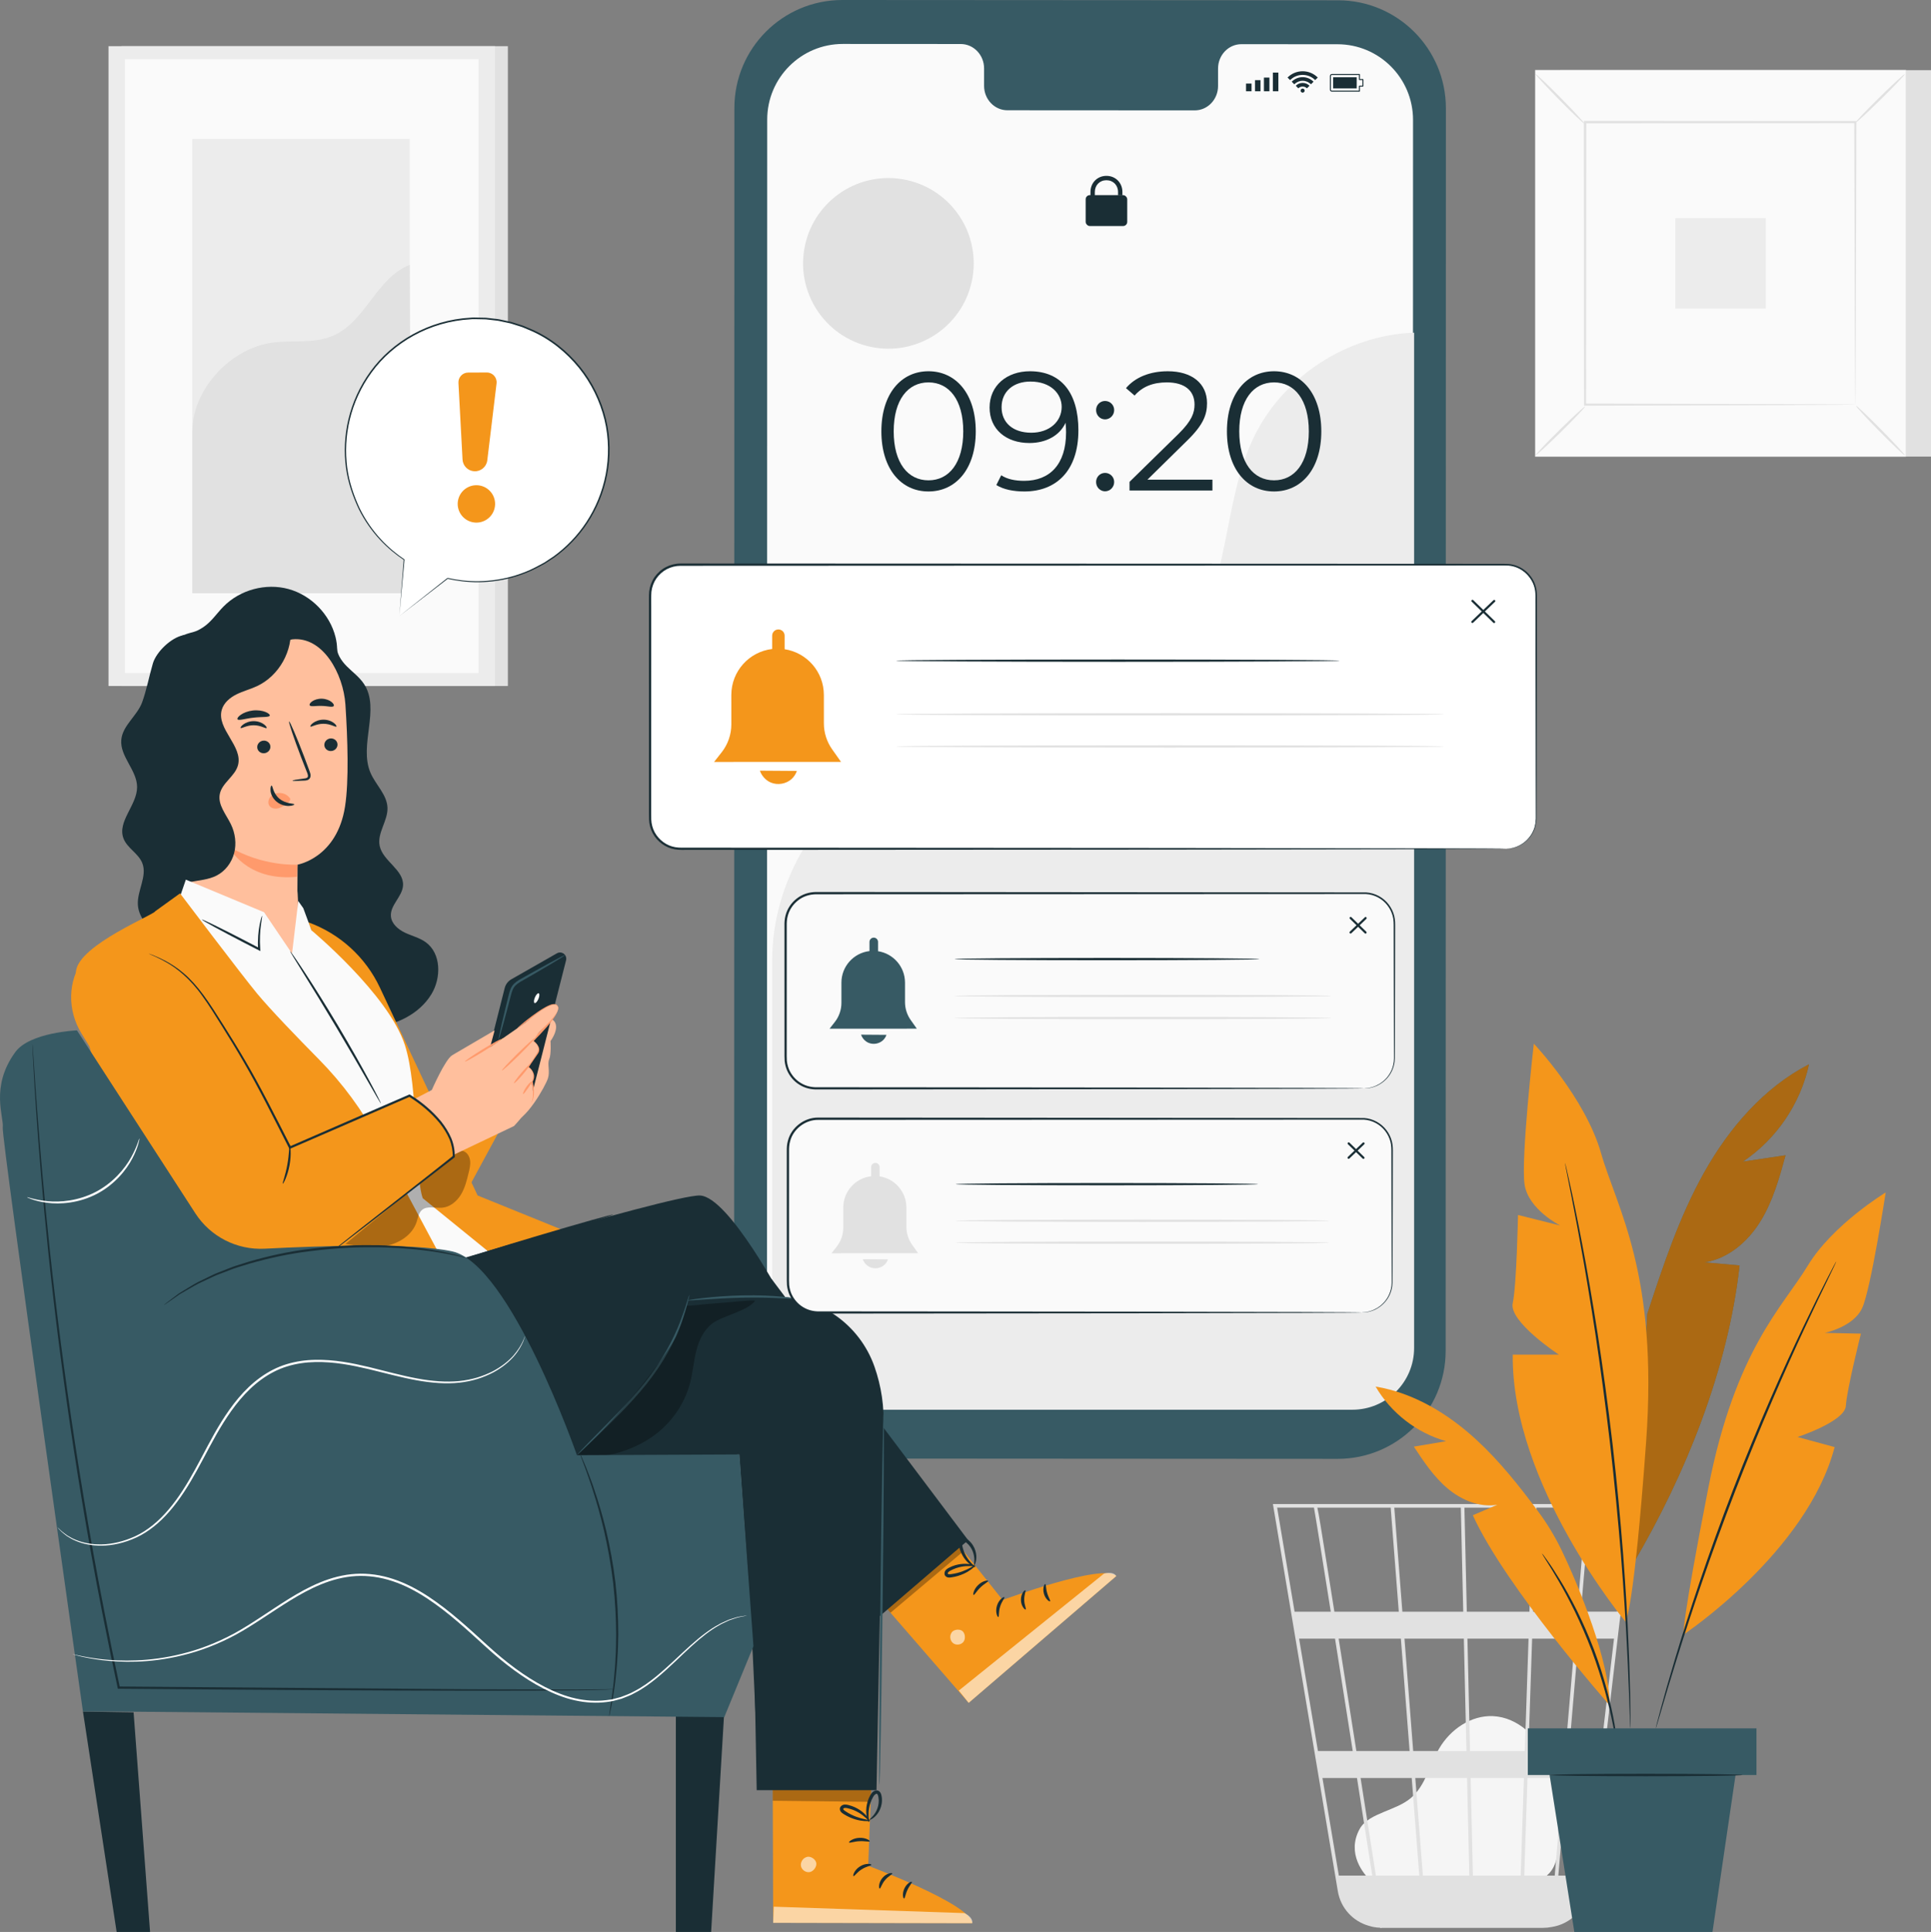 <?xml version="1.0" encoding="UTF-8"?><svg id="a" xmlns="http://www.w3.org/2000/svg" viewBox="0 0 318.714 318.829"><rect x="0" y="0" width="318.714" height="318.829" fill="#808080" stroke="none"/><defs><style>.b{fill:#f4961b;}.c{fill:#fff;}.d{fill:#fafafa;}.e{opacity:.6;}.f{fill:#f5f5f5;}.g{fill:#ffbf9d;}.h{fill:#ff9a6c;}.i{fill:#e1e1e1;}.j{opacity:.3;}.k{fill:#375a64;}.l{fill:#ececec;}.m{fill:#1a2e35;}</style></defs><g><rect class="i" x="20.035" y="7.621" width="63.791" height="105.592"/><rect class="l" x="17.913" y="7.621" width="63.791" height="105.592"/><rect class="d" x="20.629" y="9.762" width="58.358" height="101.309"/><g><rect class="l" x="31.739" y="22.927" width="35.885" height="74.981"/><path class="i" d="M31.739,71.374c-.083-7.004,6.215-13.842,13.151-14.82,3.307-.466,6.821,.19,9.912-1.077,5.516-2.262,7.271-9.591,12.823-11.765l.253,54.195H31.739v-26.533Z"/></g></g><g><rect class="i" x="257.536" y="11.578" width="61.178" height="63.773"/><g><rect class="d" x="253.393" y="11.578" width="61.178" height="63.773"/><path class="i" d="M314.59,75.37h-61.216V11.559h61.216v63.811Zm-61.178-.038h61.14V11.597h-61.14v63.735Z"/></g><rect class="d" x="261.617" y="20.151" width="44.73" height="46.627"/><path class="i" d="M261.617,67.088c.035,.042-.39,.529-1.104,1.283-.714,.754-1.718,1.774-2.843,2.882-1.126,1.109-2.16,2.096-2.922,2.797-.763,.701-1.254,1.116-1.293,1.077-.039-.039,.384-.524,1.098-1.278,.714-.754,1.721-1.777,2.85-2.888,1.128-1.112,2.165-2.101,2.928-2.802,.763-.701,1.252-1.113,1.287-1.071Z"/><path class="i" d="M306.347,66.973c.042-.035,.53,.389,1.283,1.104,.754,.714,1.774,1.718,2.883,2.843,1.109,1.126,2.096,2.16,2.797,2.922,.701,.763,1.115,1.254,1.077,1.293-.039,.039-.524-.383-1.278-1.098-.754-.714-1.777-1.721-2.888-2.85-1.111-1.128-2.101-2.165-2.802-2.928-.701-.763-1.113-1.252-1.071-1.287Z"/><path class="i" d="M306.225,20.275c-.035-.042,.39-.53,1.104-1.283,.714-.754,1.718-1.774,2.843-2.882,1.125-1.109,2.16-2.096,2.922-2.797,.763-.701,1.254-1.115,1.293-1.077,.038,.039-.384,.524-1.098,1.278-.714,.754-1.721,1.776-2.85,2.888-1.128,1.112-2.165,2.101-2.928,2.802-.763,.701-1.252,1.113-1.287,1.071Z"/><path class="i" d="M261.495,20.39c-.042,.035-.529-.389-1.283-1.104-.754-.714-1.774-1.718-2.882-2.843-1.109-1.126-2.096-2.16-2.797-2.922-.701-.763-1.116-1.254-1.077-1.293,.039-.039,.524,.383,1.278,1.098,.754,.714,1.777,1.721,2.888,2.85,1.112,1.128,2.101,2.165,2.802,2.928,.701,.763,1.113,1.251,1.071,1.287Z"/><path class="i" d="M306.225,66.778s-.006-.079-.01-.227c-.003-.159-.006-.373-.01-.651-.005-.585-.011-1.425-.02-2.517-.01-2.209-.026-5.422-.045-9.503-.021-8.166-.051-19.8-.088-33.73l.173,.172c-13.021,.007-28.313,.016-44.603,.026h-.004l.198-.198c-.01,17.114-.02,33.125-.028,46.627l-.17-.17c13.367,.036,24.496,.066,32.299,.087,3.898,.019,6.965,.034,9.072,.044,1.041,.009,1.842,.015,2.4,.02,.264,.004,.468,.007,.62,.01,.14,.003,.213,.006,.216,.009,.003,.003-.063,.006-.197,.01-.148,.002-.346,.005-.602,.01-.55,.004-1.341,.011-2.368,.02-2.098,.01-5.152,.025-9.034,.044-7.829,.021-18.995,.051-32.407,.087h-.17v-.17c-.008-13.503-.018-29.513-.028-46.627v-.198h.203c16.29,.009,31.582,.018,44.603,.026h.173v.173c-.037,13.975-.067,25.647-.088,33.84-.02,4.064-.035,7.264-.045,9.464-.009,1.077-.015,1.907-.02,2.484-.004,.27-.007,.478-.01,.632-.003,.141-.006,.21-.01,.207Z"/><rect class="l" x="276.519" y="36.001" width="14.926" height="14.926"/></g><g><path class="f" d="M226.323,310.426c-1.272-1.09-4.108-4.545-1.921-8.564,.802-1.473,2.505-2.202,4.047-2.851,1.542-.649,3.162-1.213,4.438-2.298,2.406-2.047,3.069-5.447,4.666-8.178,1.833-3.134,5.255-5.483,8.87-5.318,4.14,.188,7.593,3.57,9.158,7.425,1.565,3.855,1.62,8.136,1.652,12.3,.018,2.302-.084,4.897-1.775,6.452-1.558,1.434-3.904,1.451-6.016,1.386-7.541-.232-15.083-.463-22.625-.695"/><path class="i" d="M269.595,248.212h-59.499l10.718,63.908c.469,2.791,2.488,4.943,5.08,5.69,.068,.022,.139,.037,.208,.057,.177,.045,.348,.105,.53,.137,.392,.081,.798,.123,1.21,.139l.01,.061,.29-.046h26.52c.499,0,.986-.051,1.457-.145,3.132-.484,5.638-2.998,6.019-6.246l5.167-44.034,.233-1.751h-.028l2.046-17.439,.039-.331Zm-11.225,40.766h-6.106l.616-18.547h7.074l-1.585,18.547Zm2.177-18.547h5.846l-2.176,18.547h-5.254l1.585-18.547Zm-17.444,39.109l-.371-16.113h8.793l-.535,16.113h-7.887Zm-9.506-16.113h8.544l.371,16.113h-7.663l-1.252-16.113Zm.66,16.113h-7.163c-.681-4.35-1.566-10.004-2.525-16.113h8.436l1.252,16.113Zm-1.006-20.561l-1.441-18.547h9.801l.427,18.547h-8.787Zm9.378,0l-.427-18.547h10.087l-.616,18.547h-9.043Zm-.53-22.996l-.396-17.177h11.303l-.57,17.177h-10.337Zm-.591,0h-10.045l-1.335-17.177h10.984l.396,17.177Zm-10.637,0h-10.628c-.376-2.372-.733-4.618-1.055-6.638-1.109-6.945-1.526-9.556-1.757-10.538h12.105l1.335,17.177Zm.346,4.448l1.441,18.547h-8.789c-.296-1.882-.595-3.786-.895-5.691-.689-4.378-1.379-8.755-2.027-12.857h10.269Zm-7.945,18.547h-5.742l-3.111-18.547h5.93c.906,5.732,1.911,12.111,2.922,18.547Zm.698,4.448c.875,5.576,1.736,11.074,2.525,16.113h-5.517l-2.703-16.113h5.694Zm27.61,16.113l.535-16.113h5.874l-1.377,16.113h-5.032Zm1.447-43.557l.571-17.177h8.204l-1.468,17.177h-7.307Zm-36.158-17.177c.236,1.242,1.322,8.001,2.777,17.177h-5.972l-2.881-17.177h6.076Zm44.935,60.733h-4.599l1.377-16.113h5.112l-1.89,16.113Zm5.11-43.557h-5.988l1.468-17.177h6.535l-2.015,17.177Z"/></g><g><g><path class="k" d="M220.778,240.758l-81.799-.049c-9.838-.005-17.81-7.984-17.808-17.822l.04-205.072C121.213,7.972,129.196-.006,139.039,0l81.8,.048c9.838,.006,17.81,7.984,17.808,17.822l-.04,205.073c-.002,9.844-7.985,17.821-17.829,17.815Z"/><path class="d" d="M220.752,7.301l-15.859-.009c-2.127-.001-3.852,1.801-3.852,4.024v2.877c0,2.223-1.726,4.025-3.853,4.024l-30.914-.018c-2.127-.001-3.851-1.805-3.85-4.028v-2.877c.001-2.223-1.723-4.027-3.85-4.028l-5.578-.004-13.881-.008c-6.894-.004-12.485,5.583-12.486,12.477l-.039,200.166c-.001,6.891,5.582,12.478,12.472,12.482l81.636,.047c6.893,.004,12.484-5.582,12.486-12.476l.039-200.166c.001-6.89-5.582-12.477-12.472-12.481Z"/></g><g><g><rect class="m" x="205.663" y="13.793" width=".906" height="1.271"/><rect class="m" x="207.139" y="13.227" width=".906" height="1.837"/><rect class="m" x="208.614" y="12.803" width=".906" height="2.262"/><rect class="m" x="210.09" y="11.981" width=".906" height="3.083"/></g><g><path class="m" d="M224.379,15.128h-4.55c-.18,0-.326-.146-.326-.326v-2.262c0-.18,.145-.326,.323-.326h4.553c.022,0,.044,.008,.059,.024,.016,.016,.024,.037,.024,.059v.746h.487c.046,0,.083,.037,.083,.083v1.09c0,.046-.037,.083-.083,.083h-.487v.746c0,.046-.037,.083-.083,.083Zm-.083-2.748h-4.47c-.088,0-.156,.07-.156,.16v2.262c0,.088,.072,.16,.16,.16h4.467v-.746c0-.046,.037-.083,.083-.083h.487v-.923h-.487c-.046,0-.083-.037-.083-.083v-.746Z"/><polygon class="m" points="220.041 14.59 220.041 12.752 223.925 12.752 223.925 13.581 223.925 13.761 223.925 14.59 220.041 14.59"/></g><g><path class="m" d="M215.335,14.954c0-.184-.149-.333-.333-.333s-.333,.149-.333,.333,.149,.333,.333,.333,.333-.149,.333-.333Z"/><g><path class="m" d="M213.868,14.153l.424,.424c.182-.182,.433-.294,.71-.294s.528,.113,.71,.294l.425-.424c-.291-.291-.692-.471-1.134-.471s-.844,.18-1.134,.471Z"/><path class="m" d="M215.002,12.736c-.703,0-1.341,.286-1.803,.748l.424,.424c.353-.353,.841-.572,1.378-.572s1.025,.219,1.378,.572l.425-.424c-.462-.462-1.099-.748-1.803-.748Z"/><path class="m" d="M212.509,12.794l.425,.424c.53-.53,1.262-.858,2.069-.858s1.539,.328,2.069,.858l.425-.424c-.639-.639-1.521-1.034-2.493-1.034s-1.855,.396-2.493,1.034Z"/></g></g></g><g><rect class="m" x="179.191" y="32.203" width="6.859" height="5.099" rx=".682" ry=".682"/><path class="m" d="M180.704,32.538h-.721v-.851c0-1.519,1.134-2.665,2.637-2.665s2.636,1.146,2.636,2.665v.544h-.721v-.544c0-1.126-.806-1.944-1.916-1.944s-1.916,.818-1.916,1.944v.851Z"/></g><path class="l" d="M127.449,158.46c-.014-12.907,7.513-25.55,18.866-31.689,7.956-4.302,17.167-5.445,25.983-7.469,8.816-2.024,17.949-5.367,23.402-12.584,7.366-9.75,5.959-23.608,11.274-34.612,4.805-9.947,15.385-16.835,26.426-17.203V222.461c0,5.628-4.562,10.19-10.19,10.19h-85.571c-5.628,0-10.19-4.562-10.19-10.19v-64.002Z"/><g><path class="m" d="M145.473,71.188c0-6.214,3.26-9.92,7.774-9.92s7.803,3.706,7.803,9.92-3.288,9.92-7.803,9.92-7.774-3.706-7.774-9.92Zm13.514,0c0-5.211-2.341-8.081-5.74-8.081s-5.74,2.87-5.74,8.081,2.341,8.081,5.74,8.081,5.74-2.87,5.74-8.081Z"/><path class="m" d="M177.99,71.021c0,6.632-3.622,10.087-8.917,10.087-1.756,0-3.4-.307-4.626-1.059l.808-1.616c1.004,.669,2.341,.92,3.79,.92,4.208,0,6.911-2.703,6.911-7.997,0-.446-.027-1.003-.083-1.588-.975,2.146-3.261,3.344-5.963,3.344-3.874,0-6.577-2.285-6.577-5.852,0-3.651,2.871-5.991,6.66-5.991,5.183,0,7.998,3.595,7.998,9.753Zm-2.759-3.873c0-2.146-1.783-4.18-5.155-4.18-2.814,0-4.765,1.644-4.765,4.236,0,2.564,1.895,4.208,4.904,4.208,2.982,0,5.016-1.839,5.016-4.264Z"/><path class="m" d="M180.913,67.677c0-.864,.669-1.505,1.477-1.505s1.505,.641,1.505,1.505-.697,1.533-1.505,1.533-1.477-.669-1.477-1.533Zm0,11.871c0-.864,.669-1.505,1.477-1.505s1.505,.641,1.505,1.505-.697,1.533-1.505,1.533-1.477-.669-1.477-1.533Z"/><path class="m" d="M200.113,79.158v1.783h-13.682v-1.421l8.109-7.942c2.201-2.174,2.619-3.483,2.619-4.821,0-2.257-1.588-3.651-4.57-3.651-2.284,0-4.04,.697-5.322,2.174l-1.421-1.226c1.505-1.783,3.929-2.786,6.911-2.786,3.957,0,6.465,2.006,6.465,5.266,0,1.867-.586,3.539-3.205,6.103l-6.632,6.521h10.729Z"/><path class="m" d="M202.507,71.188c0-6.214,3.26-9.92,7.775-9.92s7.802,3.706,7.802,9.92-3.288,9.92-7.802,9.92-7.775-3.706-7.775-9.92Zm13.515,0c0-5.211-2.341-8.081-5.74-8.081s-5.741,2.87-5.741,8.081,2.341,8.081,5.741,8.081,5.74-2.87,5.74-8.081Z"/></g><circle class="i" cx="146.632" cy="43.464" r="14.082" transform="translate(73.317 177.684) rotate(-77.866)"/></g><g><g><path class="m" d="M70.255,155.487c-1.015-.729-2.271-1.025-3.401-1.559-1.13-.534-2.23-1.467-2.334-2.712-.153-1.84,1.881-3.231,2-5.074,.168-2.597-3.346-4.017-3.861-6.568-.427-2.118,1.373-4.117,1.295-6.276-.077-2.153-1.943-3.77-2.797-5.748-1.985-4.598,1.677-10.528-1.096-14.698-.745-1.121-1.866-1.928-2.815-2.882-.95-.954-1.776-2.197-1.663-3.539l-5.206-2.366c-1.744-2.664-5.697-2.767-8.671-1.631-2.974,1.136-5.585,3.182-8.676,3.945-1.499,.37-1.284-1.853-2.797-1.545-1.99,.405-4.437,2.734-5.004,4.665-.608,2.071-1.031,4.361-1.766,6.39-.812,2.242-3.218,3.809-3.443,6.184-.262,2.772,2.602,5.029,2.607,7.813,.005,2.995-3.302,5.671-2.248,8.475,.602,1.602,2.451,2.461,3.094,4.047,.888,2.192-.877,4.593-.715,6.952,.159,2.329,2.116,4.082,3.971,5.5,7.097,5.424,14.937,9.946,23.384,12.849,3.654,1.256,7.503,2.214,11.351,1.864,3.848-.35,7.719-2.19,9.734-5.487,1.655-2.708,1.635-6.748-.943-8.599Z"/><g><path class="m" d="M55.377,105.133c-.944-3.761-4.026-6.906-7.766-7.926-3.741-1.021-7.993,.124-10.716,2.884-1.11,1.125-1.991,2.502-3.303,3.385-1.481,.997-1.697,.704-3.359,1.358-1.661,.654-4.703,5.281-4.651,7.065l-.832,7.823c.068,1.833,2.422,2.864,4.156,2.267,1.734-.597,2.885-2.219,3.802-3.807,.917-1.588,1.777-3.305,3.277-4.36,2.487-1.75,5.859-1.148,8.839-.538,2.979,.61,6.426,1.045,8.751-.915,2.003-1.689,2.439-4.694,1.801-7.235Z"/><g><path class="g" d="M57.014,116.302c-.332-5.093-3.721-11.335-8.795-10.787l-15.839,4.041c-1.542,.166-2.699,1.485-2.665,3.035l1.781,38.212-.11,.024s6.443,13.657,16.917,10.365c2.077-.653,.192-5.804,.603-8.141l.107,.014c.004-.278,.008-.536,.011-.801,.345-2.697,.062-5.247,.062-5.247h0c.029-3.085,.026-4.35,.028-4.322,0,0,6.505-1.095,7.834-9.588,.661-4.224,.434-11.146,.065-16.805Z"/><g><g><g><path class="m" d="M55.704,122.845c.022,.575-.447,1.067-1.048,1.101-.599,.033-1.103-.404-1.125-.979-.021-.575,.448-1.068,1.046-1.101,.6-.034,1.104,.405,1.126,.98Z"/><path class="m" d="M55.52,119.907c-.135,.142-.961-.466-2.133-.461-1.17-.011-2.029,.594-2.156,.45-.063-.063,.075-.32,.448-.593,.368-.272,.996-.538,1.726-.536,.73,.002,1.344,.27,1.698,.544,.361,.276,.484,.532,.417,.596Z"/></g><g><path class="m" d="M44.628,123.209c.022,.575-.447,1.067-1.048,1.101-.599,.033-1.103-.404-1.125-.979-.022-.575,.448-1.068,1.047-1.102,.6-.034,1.104,.405,1.126,.98Z"/><path class="m" d="M44.003,120.151c-.135,.142-.962-.466-2.133-.461-1.17-.011-2.029,.593-2.156,.45-.062-.063,.073-.32,.448-.593,.368-.272,.996-.538,1.726-.537,.73,.003,1.344,.27,1.698,.544,.36,.276,.483,.532,.417,.596Z"/></g><path class="m" d="M48.275,128.831c-.006-.067,.722-.194,1.902-.348,.299-.032,.582-.092,.632-.296,.07-.216-.056-.538-.202-.886-.283-.723-.579-1.482-.89-2.276-1.236-3.241-2.131-5.906-2-5.955,.131-.049,1.239,2.539,2.475,5.78,.297,.799,.582,1.561,.853,2.29,.114,.34,.31,.725,.158,1.174-.08,.224-.299,.386-.491,.439-.192,.059-.36,.062-.508,.072-1.188,.067-1.924,.074-1.929,.007Z"/><path class="h" d="M49.115,142.695s-5.711,.381-11.378-3.008c0,0,2.772,5.826,11.267,5.013l.11-2.005Z"/><path class="h" d="M47.785,131.656c-.423-.556-1.162-.86-1.895-.78-.508,.056-1.022,.302-1.329,.717-.308,.415-.372,1.003-.09,1.397,.317,.444,.978,.545,1.537,.385,.559-.16,1.039-.529,1.496-.897,.126-.102,.255-.208,.334-.347,.079-.139,.095-.321-.003-.436"/><path class="m" d="M44.828,129.649c.19-.011,.196,1.26,1.286,2.161,1.089,.903,2.444,.757,2.454,.935,.018,.08-.301,.248-.873,.264-.561,.021-1.381-.158-2.049-.709-.665-.552-.953-1.29-.997-1.812-.05-.532,.092-.847,.179-.84Z"/></g><path class="m" d="M44.526,118.098c-.115,.319-1.285,.17-2.659,.339-1.378,.141-2.485,.546-2.669,.261-.082-.136,.111-.437,.558-.746,.444-.309,1.152-.603,1.977-.697,.825-.092,1.581,.037,2.082,.24,.505,.202,.76,.452,.71,.603Z"/><path class="m" d="M55.082,116.517c-.206,.266-1.013-.008-1.984-.019-.97-.045-1.792,.183-1.982-.095-.083-.135,.046-.402,.404-.655,.353-.252,.945-.458,1.612-.44,.667,.02,1.245,.26,1.583,.532,.344,.273,.457,.546,.366,.677Z"/></g></g><path class="m" d="M47.94,103.344l-.72-.921c-4.897,.56-9.717,1.79-14.284,3.645-1.826,.742-3.676,1.632-4.924,3.157-1.719,2.099-1.993,4.994-2.188,7.7-.744,10.302-1.361,20.914,1.882,30.72,.779-1.254,2.306-1.818,3.756-2.098,1.45-.28,2.972-.374,4.286-1.048,1.441-.738,2.496-2.149,2.9-3.717,.404-1.568,.178-3.271-.526-4.73-.787-1.633-2.192-3.208-1.849-4.988,.359-1.863,2.5-2.931,3.002-4.761,.868-3.163-3.573-6.003-2.674-9.157,.332-1.164,1.349-2.015,2.433-2.554,1.084-.54,2.272-.841,3.37-1.351,3.662-1.702,6.002-5.886,5.536-9.897Z"/></g></g><g><g><path class="g" d="M90.8,168.073l-9.93,15.454s1.106,1.831,3.493,1.731c2.387-.1,5.675-6.068,6.067-7.277,.392-1.209-.141-2.37,.217-3.173,.358-.803,.214-3.014,.214-3.014-.053,.126,2.145-2.815-.06-3.722Z"/><path class="m" d="M78.127,183.518l5.174-20.457c.155-.613,.553-1.137,1.103-1.45l7.518-4.286c.457-.26,1.036-.135,1.345,.291h0c.179,.248,.24,.562,.164,.859l-5.479,21.534-9.825,3.51Z"/><polygon class="b" points="75.516 199.375 87.532 177.186 83.008 171.324 66.101 184.157 70.529 196.35 75.516 199.375"/><path class="h" d="M87.677,181.997c-.035-.017,.162-.307,.231-.914,.079-.598,.035-1.505-.252-2.562l-.014-.053,.028-.048c.188-.326,.279-.739,.139-1.139-.128-.398-.454-.774-.838-1.045l-.132-.093,.09-.134c.425-.636,.881-1.316,1.36-2.032,.114-.177,.267-.371,.317-.524,.057-.166,.037-.352-.04-.534-.156-.364-.493-.696-.843-.952l-.169-.124,.136-.155c.37-.421,.779-.838,1.193-1.263,.716-.762,1.404-1.512,1.981-2.284,.276-.39,.554-.775,.735-1.177,.099-.198,.159-.402,.18-.587,.016-.189-.075-.293-.183-.315l-.042-.009h-.001c-.175-.049-.448,.017-.679,.105-.238,.089-.467,.2-.689,.313-.441,.232-.849,.481-1.228,.724-.758,.488-1.401,.949-1.931,1.33-.488,.357-.895,.656-1.228,.899-.285,.208-.442,.315-.454,.301-.012-.014,.122-.149,.387-.384,.265-.234,.66-.568,1.174-.977,.515-.407,1.146-.891,1.899-1.403,.377-.255,.785-.517,1.236-.765,.227-.122,.463-.241,.721-.342,.26-.09,.533-.207,.904-.119l-.043-.009c.347,.024,.543,.408,.504,.665-.023,.262-.1,.501-.204,.719-.197,.447-.479,.842-.763,1.249-.587,.797-1.281,1.558-2.002,2.325-.415,.426-.826,.843-1.19,1.255l-.033-.278c.404,.303,.761,.643,.97,1.12,.1,.235,.135,.527,.045,.785-.101,.268-.241,.414-.36,.602-.493,.715-.961,1.394-1.398,2.028l-.042-.227c.445,.326,.787,.736,.939,1.224,.16,.488,.029,1.002-.196,1.358l.013-.1c.266,1.11,.268,2.035,.144,2.654-.058,.31-.152,.538-.226,.685-.084,.143-.132,.213-.143,.207Z"/><path class="k" d="M93.267,157.616c.013,.022-.208,.177-.619,.436s-1.011,.625-1.757,1.07c-.776,.456-1.662,.976-2.631,1.545-.501,.288-1.022,.589-1.562,.899-.541,.305-1.121,.6-1.57,1.029-.451,.42-.635,1.028-.79,1.624-.157,.602-.308,1.184-.454,1.742-.291,1.085-.556,2.077-.789,2.946-.23,.837-.422,1.513-.563,1.978-.141,.465-.231,.719-.256,.713-.025-.006,.017-.273,.115-.749,.098-.476,.251-1.162,.448-2.008,.21-.875,.449-1.874,.711-2.966,.139-.561,.283-1.145,.433-1.749,.151-.597,.35-1.299,.884-1.801,.516-.488,1.112-.779,1.655-1.082,.542-.304,1.067-.597,1.57-.879,.983-.543,1.881-1.039,2.668-1.474,.762-.415,1.383-.745,1.816-.966,.433-.221,.679-.332,.692-.31Z"/><path class="c" d="M88.286,164.611c-.187,.445-.208,.86-.048,.927,.16,.067,.441-.239,.628-.684,.187-.445,.208-.86,.048-.927-.16-.067-.441,.239-.628,.684Z"/></g><g><path class="b" d="M50.869,152.205h0c5.216,1.883,9.471,5.76,11.831,10.778l16.132,34.313,13.894,5.635-12.234,3.526-10.897-7.989-18.725-46.262Z"/><path class="d" d="M80.491,206.456l-5.853,4.512-29.2-30.036-16.694-30.152,1.93-5.608,12.906,5.376,4.621,6.83,1.031-8.669,.829,1.174,1.347,3.652s12.673,10.543,15.408,18.902c2.282,6.977,1.568,21.393,2.958,25.311l10.718,8.708Z"/><path class="b" d="M25.619,150.39c-.196,.587-12.483,5.522-13.069,9.825s8.83,37.568,8.83,37.568l14.927,13.186h38.331l-12.16-22.766c-2.621-4.907-5.932-9.414-9.84-13.373-3.598-3.646-7.953-8.157-10.195-10.85-2.429-2.918-12.73-16.543-12.73-16.543l-4.095,2.953Z"/><path class="m" d="M33.309,151.751c.024-.046,.852,.33,2.172,.975s3.131,1.559,5.121,2.589c.791,.413,1.552,.81,2.258,1.179l-.26,.171c-.1-1.636,.056-3.043,.243-4.017,.188-.976,.386-1.529,.421-1.519,.045,.011-.078,.581-.202,1.554-.124,.972-.229,2.356-.107,3.958l.024,.316-.284-.146c-.709-.364-1.472-.755-2.266-1.162-1.99-1.03-3.782-1.981-5.07-2.686-1.289-.705-2.074-1.164-2.05-1.21Z"/><path class="m" d="M62.857,182.091c-.023,.012-.24-.335-.613-.974-.402-.699-.929-1.613-1.564-2.715-1.315-2.295-3.141-5.46-5.206-8.926-2.068-3.467-3.984-6.578-5.378-8.826-.668-1.083-1.222-1.98-1.645-2.666-.385-.632-.587-.989-.565-1.003s.265,.315,.688,.923c.423,.607,1.02,1.497,1.746,2.604,1.452,2.213,3.406,5.306,5.476,8.776,2.068,3.47,3.859,6.659,5.116,8.989,.629,1.165,1.127,2.113,1.46,2.774,.334,.661,.508,1.032,.485,1.044Z"/><g class="j"><path d="M56.952,205.28c2.227,.378,4.511,.756,6.73,.333,2.219-.423,4.394-1.821,5.091-3.97,.218-.673,.312-1.44,.832-1.92,.857-.792,2.222-.305,3.385-.412,1.297-.118,2.41-1.047,3.086-2.161,.676-1.114,.988-2.405,1.29-3.672,.149-.626,.3-1.267,.228-1.907s-.41-1.288-.996-1.553c-.878-.396-1.868,.18-2.649,.743-6.319,4.553-12.079,9.826-17.823,15.086"/></g></g><path class="g" d="M71.269,179.887s2.198-5.045,3.37-5.744c1.172-.699,7-4.097,7-4.097l-.751,2.774,5.696-3.956c.701-.471,4.769-4.168,5.49-2.725,.519,1.039-2.802,3.776-3.247,4.385-1.113,1.523-.743,1.382-.743,1.382,0,0,1.206,.726,.601,1.802-.606,1.076-1.627,2.395-1.627,2.395,0,0,1.585,.565,.66,2.625,0,0,.422,1.109,.16,2.646-.261,1.537-3.04,4.46-3.04,4.46l-13.865,6.603-5.591-9.49,5.886-3.06Z"/><path class="b" d="M38.981,170.404l8.89,18.982,19.717-8.566s8.184,4.774,7.05,9.991l-17.765,14.593c-3.363,2.763-7.712,4.027-12.032,3.498h0c-4.64-.568-8.795-3.148-11.362-7.055l-12.859-19.569-7.19-11.752c-2.301-3.761-2.302-8.605,.301-12.163,.711-.972,1.557-1.784,2.54-2.383,3.208-1.954,12.749-2.801,22.709,14.423Z"/><path class="h" d="M82.713,171.5c.051,.083-1.246,.975-2.895,1.994-1.65,1.019-3.029,1.778-3.08,1.695-.051-.082,1.245-.975,2.896-1.994,1.65-1.018,3.029-1.777,3.08-1.695Z"/><path class="h" d="M88.268,171.327c.067,.071-1.092,1.322-2.588,2.794-1.496,1.473-2.765,2.612-2.835,2.544-.07-.068,1.089-1.318,2.589-2.794,1.499-1.475,2.768-2.614,2.835-2.544Z"/><path class="h" d="M87.526,175.603c.074,.063-.47,.822-1.214,1.696-.745,.874-1.408,1.532-1.482,1.469s.47-.822,1.214-1.696c.744-.874,1.408-1.532,1.481-1.469Z"/><path class="h" d="M87.779,178.486c.074,.065-.232,.533-.622,1.092-.392,.558-.726,1.007-.812,.959-.084-.045,.121-.584,.524-1.161,.402-.577,.838-.954,.91-.891Z"/><path class="m" d="M53.843,207.287s.028-.033,.09-.087c.075-.063,.167-.14,.283-.237,.269-.217,.641-.517,1.117-.902,1.003-.794,2.442-1.934,4.262-3.376,3.699-2.9,8.943-7.012,15.201-11.919l-.063,.123c.002-.967-.17-1.958-.559-2.906-.409-.937-.968-1.833-1.637-2.673-1.368-1.652-3.103-3.127-5.042-4.333l.165,.01c-3.265,1.42-6.692,2.91-10.209,4.44-3.26,1.415-6.441,2.796-9.508,4.126l-.159,.069-.078-.154c-2.618-5.148-5.03-9.994-7.483-14.201-1.214-2.11-2.422-4.068-3.558-5.886-1.138-1.818-2.176-3.511-3.235-4.966-2.072-2.958-4.4-4.765-6.142-5.696-.426-.253-.822-.444-1.164-.61-.338-.174-.633-.303-.872-.403l-.539-.238c-.121-.055-.181-.086-.18-.092,0,0,1.052,.3,2.818,1.23,.879,.467,1.926,1.12,3.01,2.056,1.093,.925,2.189,2.152,3.263,3.611,1.08,1.457,2.133,3.147,3.282,4.956,1.148,1.812,2.369,3.767,3.595,5.876,2.478,4.207,4.909,9.055,7.533,14.195l-.237-.085c3.066-1.333,6.246-2.716,9.505-4.134,3.519-1.527,6.947-3.015,10.213-4.432l.088-.038,.077,.048c1.987,1.241,3.73,2.73,5.131,4.428,.683,.862,1.258,1.787,1.679,2.763,.402,.988,.582,2.03,.573,3.05v.075l-.064,.049c-6.292,4.863-11.565,8.938-15.284,11.812-1.844,1.411-3.303,2.526-4.319,3.304l-1.148,.862-.299,.216c-.068,.047-.104,.07-.106,.066Z"/><path class="m" d="M46.673,195.355c-.103-.044,.441-1.399,.752-3.155,.324-1.754,.288-3.214,.4-3.219,.094-.013,.302,1.478-.031,3.286-.321,1.809-1.038,3.133-1.122,3.088Z"/></g><g><g><g><path class="b" d="M155.161,251.115l10.326,12.936s16.617-6.151,18.758-3.947l-24.363,20.923-16.917-19.496,12.196-10.416Z"/><g class="e"><path class="c" d="M157.047,269.465c-.361,.534-.231,1.344,.287,1.726,.519,.382,1.343,.258,1.714-.269,.37-.527,.245-1.505-.314-1.826-.558-.322-1.519-.123-1.751,.478"/></g><g class="e"><path class="c" d="M159.882,281.027l-1.628-2.032,23.968-19.301s1.49-.46,2.023,.41l-24.363,20.923Z"/></g><path class="m" d="M165.776,263.588c.098,.122-.45,.687-.707,1.572-.28,.879-.139,1.653-.289,1.7-.13,.071-.563-.792-.233-1.859,.32-1.069,1.161-1.545,1.229-1.413Z"/><path class="m" d="M169.239,262.45c.126,.092-.215,.737-.187,1.587,.003,.851,.368,1.483,.246,1.579-.096,.115-.777-.511-.791-1.569-.024-1.058,.633-1.708,.733-1.597Z"/><path class="m" d="M173.317,264.262c-.086,.118-.762-.334-1.016-1.248-.261-.912,.08-1.651,.215-1.595,.151,.04,.09,.7,.31,1.447,.202,.752,.599,1.283,.491,1.396Z"/><path class="m" d="M163.095,260.901c.043,.151-.643,.456-1.277,1.079-.646,.61-.975,1.285-1.125,1.237-.143-.027-.01-.906,.746-1.629,.75-.729,1.634-.83,1.655-.686Z"/></g><g class="j"><polygon points="157.203 253.679 159.047 255.982 146.979 266.156 145.233 264.154 157.203 253.679"/></g><path class="m" d="M160.964,258.329c.044,.048-.363,.525-1.226,1.042-.429,.256-.975,.512-1.613,.704-.319,.095-.661,.175-1.02,.23-.174,.024-.37,.066-.615,.03-.238-.011-.584-.262-.598-.586-.036-.294,.115-.565,.288-.72,.174-.16,.351-.249,.512-.33,.328-.167,.659-.296,.982-.391,.647-.188,1.256-.245,1.759-.228,1.015,.038,1.589,.317,1.568,.375-.02,.085-.615-.051-1.561,.011-.471,.031-1.029,.124-1.615,.321-.292,.101-.591,.227-.886,.385-.316,.154-.537,.341-.505,.512,.014,.065,.025,.084,.144,.114,.116,.022,.279,0,.451-.023,.336-.044,.658-.109,.961-.185,.606-.154,1.136-.359,1.568-.561,.865-.405,1.353-.767,1.406-.7Z"/><path class="m" d="M160.955,258.633c-.026,.054-.629-.169-1.334-.902-.348-.365-.707-.862-.981-1.479-.135-.309-.248-.647-.325-1.008-.064-.363-.167-.835,.249-1.285,.233-.216,.595-.2,.802-.097,.222,.096,.359,.223,.509,.34,.289,.246,.523,.53,.706,.821,.369,.584,.527,1.198,.561,1.708,.066,1.04-.308,1.609-.353,1.577-.091-.026,.127-.611-.03-1.531-.077-.453-.256-.985-.599-1.478-.17-.246-.379-.482-.628-.686-.261-.226-.537-.352-.611-.242-.123,.102-.161,.474-.084,.766,.063,.326,.155,.635,.266,.921,.225,.571,.521,1.05,.809,1.421,.581,.744,1.09,1.08,1.041,1.154Z"/></g><g><g><path class="b" d="M143.938,290.992l-.641,16.924s16.987,6.336,17.173,9.475l-32.86-.065-.083-26.411,16.41,.077Z"/><g class="e"><path class="c" d="M133.138,306.472c-.636,.173-1.077,.887-.931,1.53,.146,.643,.869,1.097,1.508,.936,.639-.161,1.195-1.003,.977-1.625-.217-.622-1.095-1.11-1.677-.8"/></g><g class="e"><path class="c" d="M127.61,317.326l.096-2.662,31.47,1.058s1.462,.639,1.294,1.67l-32.86-.065Z"/></g><path class="m" d="M143.829,307.75c-.005,.161-.808,.232-1.599,.746-.804,.494-1.212,1.188-1.36,1.124-.148-.031,.093-.99,1.061-1.596,.962-.614,1.932-.421,1.897-.274Z"/><path class="m" d="M147.273,309.182c.036,.156-.659,.427-1.205,1.105-.566,.661-.705,1.395-.865,1.388-.151,.025-.26-.915,.435-1.745,.688-.836,1.632-.901,1.635-.748Z"/><path class="m" d="M149.222,313.311c-.146,.034-.368-.768,.046-1.646,.407-.881,1.165-1.226,1.232-1.092,.09,.132-.398,.602-.726,1.329-.346,.718-.393,1.394-.552,1.41Z"/><path class="m" d="M143.548,303.877c-.068,.146-.803-.077-1.71-.017-.908,.041-1.614,.344-1.698,.207-.093-.116,.598-.709,1.667-.764,1.068-.064,1.82,.448,1.741,.575Z"/></g><g class="j"><polygon points="143.807 294.344 143.697 297.36 127.547 297.181 127.532 294.463 143.807 294.344"/></g><path class="m" d="M143.614,300.46c.002,.067-.633,.164-1.646-.012-.504-.088-1.098-.254-1.721-.532-.311-.139-.629-.306-.944-.503-.151-.098-.331-.196-.496-.388-.177-.168-.278-.593-.072-.854,.169-.252,.467-.36,.704-.365,.242-.007,.438,.042,.617,.086,.366,.09,.708,.212,1.022,.353,.627,.287,1.137,.649,1.516,.999,.761,.707,1.02,1.307,.965,1.338-.073,.053-.443-.45-1.217-1.035-.386-.291-.88-.592-1.466-.83-.294-.118-.61-.219-.944-.293-.348-.092-.644-.095-.734,.06-.033,.059-.037,.082,.036,.184,.075,.094,.216,.186,.365,.283,.29,.19,.582,.356,.868,.499,.573,.286,1.12,.481,1.59,.613,.941,.265,1.56,.31,1.557,.397Z"/><path class="m" d="M143.405,300.69c-.057,.025-.374-.551-.431-1.59-.026-.515,.028-1.14,.228-1.801,.102-.33,.24-.667,.421-.998,.193-.324,.429-.759,1.052-.829,.325-.012,.595,.243,.686,.46,.108,.222,.13,.413,.168,.604,.06,.384,.052,.76-.001,1.108-.105,.699-.392,1.281-.706,1.699-.644,.85-1.314,1.041-1.327,.986-.053-.081,.507-.389,1-1.207,.243-.403,.459-.934,.524-1.545,.033-.304,.029-.627-.028-.951-.051-.349-.181-.631-.312-.596-.163-.003-.442,.259-.577,.538-.169,.294-.304,.595-.409,.891-.207,.593-.298,1.162-.322,1.642-.047,.964,.123,1.565,.036,1.59Z"/></g><g><polygon class="m" points="127.275 210.969 159.794 254.184 144.583 267.249 128.924 246.774 127.275 210.969"/><path class="m" d="M58.425,213.035s52.316-15.937,57.109-15.737c4.792,.2,13.888,17.504,13.888,17.504l-14.687-.531c-3.768,9.245-10.73,18.763-18.57,28.355l-30.033-1.398-7.707-28.193Z"/><path class="m" d="M101.189,200.442c.03,.099-5.348,1.785-12.009,3.765-6.664,1.98-12.088,3.505-12.117,3.406-.03-.099,5.347-1.785,12.01-3.765,6.661-1.98,12.087-3.505,12.116-3.405Z"/><path class="m" d="M113.346,213.992h14.689c7.33,0,13.862,4.626,16.295,11.54h0c1.146,3.254,1.649,6.7,1.482,10.146l-1.144,59.755h-19.775l-.355-19.096-2.5-36.305-17.118,.723-9.7-.604,18.125-26.16Z"/><path class="k" d="M113.783,213.694c.025,.006-.075,.455-.277,1.263-.183,.813-.545,1.964-1.039,3.37-.538,1.388-1.202,3.044-2.182,4.76-.957,1.725-2.156,3.543-3.577,5.322-2.866,3.543-5.868,6.367-7.989,8.444-1.038,.997-1.894,1.82-2.537,2.438-.602,.572-.944,.881-.962,.862-.018-.018,.288-.361,.859-.965,.569-.607,1.41-1.466,2.454-2.523,2.074-2.125,5.039-4.974,7.882-8.489,2.838-3.522,4.734-7.184,5.803-9.942,.521-1.385,.92-2.517,1.146-3.316,.245-.793,.392-1.229,.417-1.223Z"/><path class="k" d="M131.748,214.395c-.007,.057-1.024-.037-2.669-.129-1.645-.095-3.919-.162-6.432-.109-2.513,.048-4.786,.197-6.431,.309-1.645,.116-2.664,.191-2.67,.137-.003-.026,.248-.078,.705-.149,.457-.073,1.12-.159,1.941-.252,1.643-.18,3.922-.372,6.447-.42,2.525-.053,4.812,.056,6.459,.22,.824,.078,1.488,.165,1.945,.24,.457,.075,.707,.128,.704,.154Z"/><path class="m" d="M124.81,284.516c-.013,0-.031-.171-.053-.498-.02-.365-.047-.839-.08-1.43-.057-1.286-.137-3.072-.235-5.259-.195-4.44-.463-10.574-.888-17.341-.428-6.769-.93-12.888-1.294-17.318-.177-2.183-.322-3.964-.426-5.247-.041-.59-.075-1.064-.1-1.428-.019-.327-.022-.499-.009-.5s.042,.169,.085,.493c.043,.363,.1,.835,.17,1.421,.133,1.28,.319,3.058,.545,5.237,.432,4.425,.976,10.545,1.404,17.318,.425,6.772,.652,12.911,.779,17.355,.048,2.19,.087,3.977,.116,5.264,.004,.591,.007,1.067,.009,1.432-.002,.327-.009,.5-.022,.5Z"/><path class="k" d="M145.844,233.375c.104,.001,.034,13.693-.156,30.578-.19,16.891-.428,30.578-.532,30.577-.104-.001-.034-13.69,.156-30.581,.19-16.885,.428-30.575,.531-30.574Z"/><path class="m" d="M129.708,231.142c.034,.114-2.026,.632-4.218,1.992-2.205,1.339-3.6,2.941-3.686,2.859-.035-.03,.267-.469,.864-1.088,.595-.619,1.504-1.4,2.625-2.09,1.123-.687,2.231-1.143,3.052-1.394,.823-.252,1.351-.323,1.362-.278Z"/><g class="j"><path d="M95.221,240.158c3.988,.736,8.369-.485,11.785-2.617,3.416-2.132,5.945-5.568,6.918-9.4,.437-1.721,.57-3.505,1.004-5.227,.434-1.722,1.227-3.444,2.675-4.522,1.674-1.246,5.793-2.04,7.02-3.707,0-.252-4.882,.314-6.521,.404-1.784,.098-4.775,.551-4.714,.34,0,0-1.194,4.187-1.725,5.097-3.566,6.117-11.386,15.104-16.441,19.632"/></g></g><g><polygon class="m" points="13.69 282.457 19.25 318.829 24.767 318.829 22.05 282.595 13.69 282.457"/><polygon class="m" points="111.55 282.595 111.55 318.829 117.374 318.829 119.541 282.457 111.55 282.595"/><g><path class="k" d="M12.704,170.046s-7.789,.309-10.175,3.577c-4.205,5.759-1.842,10.752-2.076,12.456s13.238,96.379,13.238,96.379h5.546l100.305,.926,4.813-11.704-2.315-31.648-26.818,.12s-10.981-31.523-20.583-33.631c-6.502-1.427-21.774-.922-30.958-.446-4.585,.237-8.948-1.986-11.442-5.841l-19.534-30.188Z"/><path class="m" d="M101.602,278.738s-.552,.071-1.619,.123c-1.065,.031-2.639,.08-4.672,.098-4.067,.055-9.971,.074-17.325,.067-14.707-.011-35.208-.128-58.386-.329h-.15l-.031-.147c-.417-1.985-.844-4.022-1.279-6.093-.416-2.075-.839-4.185-1.265-6.312-5.036-25.671-7.987-49.191-9.574-66.249-.798-8.531-1.276-15.448-1.578-20.229-.131-2.383-.233-4.236-.303-5.508l-.067-1.433c-.013-.323-.01-.489-.01-.489,0,0,.023,.165,.049,.487,.024,.335,.059,.811,.105,1.431,.086,1.271,.212,3.122,.373,5.503,.347,4.777,.865,11.689,1.696,20.213,1.654,17.045,4.645,40.545,9.678,66.202,.426,2.126,.848,4.234,1.263,6.309,.434,2.071,.86,4.107,1.276,6.091l-.18-.147c23.171,.18,43.667,.339,58.384,.453,7.344,.02,13.245,.035,17.323,.046,2.024-.014,3.593-.025,4.671-.033,.533-.001,.934-.039,1.207-.045,.272-.011,.414-.008,.414-.008Z"/><path class="m" d="M100.546,283.208c-.013-.003,.002-.158,.041-.451,.049-.332,.112-.755,.19-1.278,.09-.553,.198-1.23,.285-2.022,.09-.791,.231-1.687,.301-2.686,.091-.997,.192-2.089,.235-3.266,.079-1.175,.083-2.433,.1-3.756-.015-2.646-.156-5.555-.502-8.59-.364-3.034-.899-5.897-1.484-8.479-.605-2.577-1.26-4.872-1.881-6.777-.287-.96-.611-1.807-.866-2.561-.253-.755-.498-1.395-.699-1.919l-.448-1.212c-.099-.279-.145-.428-.133-.433,.012-.005,.081,.134,.203,.404,.133,.308,.303,.701,.514,1.187,.222,.516,.488,1.15,.761,1.9,.275,.749,.617,1.592,.921,2.55,.656,1.9,1.339,4.197,1.966,6.781,.606,2.589,1.154,5.465,1.52,8.514,.348,3.05,.479,5.975,.475,8.634-.027,1.329-.042,2.593-.135,3.772-.056,1.181-.173,2.277-.281,3.276-.087,1.002-.247,1.898-.357,2.688-.107,.791-.236,1.467-.349,2.017-.106,.518-.192,.938-.26,1.267-.063,.289-.103,.439-.116,.437Z"/><path class="m" d="M27.044,215.38c-.008-.01,.132-.127,.405-.342,.306-.234,.709-.541,1.211-.924,.268-.201,.562-.422,.882-.661,.337-.22,.717-.438,1.118-.683,.811-.475,1.704-1.076,2.788-1.558,.534-.259,1.092-.53,1.672-.812,.58-.287,1.221-.498,1.864-.764,.652-.244,1.31-.543,2.018-.765,.708-.224,1.436-.453,2.182-.689,3.005-.869,6.37-1.645,9.958-2.071,3.582-.454,7.025-.667,10.154-.616,1.565-.027,3.049,.099,4.439,.15,1.385,.128,2.679,.218,3.85,.384,2.347,.304,4.224,.693,5.507,1.01,.609,.169,1.096,.304,1.467,.407,.334,.097,.507,.154,.504,.166s-.184-.02-.524-.093c-.374-.085-.866-.197-1.481-.337-1.289-.272-3.166-.62-5.506-.889-1.168-.149-2.458-.223-3.838-.337-1.385-.037-2.862-.152-4.42-.115-3.115-.032-6.54,.191-10.104,.642-3.57,.424-6.917,1.185-9.909,2.031-.743,.229-1.468,.452-2.173,.67-.705,.215-1.361,.506-2.011,.742-.641,.258-1.282,.46-1.86,.739l-1.671,.785c-1.085,.463-1.98,1.045-2.797,1.5-.404,.235-.787,.443-1.128,.653l-.896,.631c-.518,.359-.933,.646-1.249,.864-.288,.195-.444,.292-.452,.282Z"/></g><path class="c" d="M86.656,220.504c.006,.002-.017,.082-.069,.237-.054,.154-.126,.387-.244,.683-.263,.579-.686,1.435-1.48,2.361-.788,.924-1.943,1.902-3.466,2.722-.768,.396-1.62,.759-2.554,1.057-.938,.283-1.954,.504-3.036,.621-2.167,.232-4.563,.056-7.067-.4-2.509-.449-5.131-1.174-7.901-1.839-2.765-.65-5.722-1.233-8.808-1.164-1.539,.027-3.101,.245-4.616,.709-1.517,.457-2.958,1.213-4.275,2.167-2.648,1.921-4.616,4.523-6.26,7.129-1.647,2.621-2.952,5.322-4.343,7.821-1.379,2.502-2.833,4.825-4.51,6.758-1.659,1.937-3.561,3.469-5.546,4.381-1.981,.905-3.95,1.321-5.677,1.338-1.732,.023-3.213-.324-4.326-.809-.568-.223-1.018-.528-1.42-.767-.371-.284-.686-.525-.921-.74l-.499-.527c-.111-.12-.165-.183-.16-.188,.005-.004,.069,.051,.188,.161,.132,.125,.304,.29,.522,.497,.241,.204,.56,.432,.932,.703,.403,.226,.851,.516,1.415,.725,1.104,.456,2.563,.776,4.265,.734,1.698-.036,3.631-.465,5.569-1.368,1.939-.909,3.792-2.42,5.423-4.344,1.645-1.916,3.077-4.223,4.443-6.721,1.377-2.493,2.678-5.203,4.335-7.849,1.654-2.629,3.642-5.271,6.351-7.237,1.346-.976,2.829-1.752,4.386-2.22,1.554-.475,3.153-.695,4.718-.719,3.14-.065,6.122,.534,8.897,1.195,2.777,.678,5.387,1.41,7.876,1.87,2.483,.466,4.851,.654,6.984,.442,1.065-.107,2.067-.316,2.994-.585,.923-.285,1.765-.633,2.527-1.015,1.509-.79,2.659-1.735,3.453-2.632,1.583-1.828,1.834-3.227,1.902-3.185Z"/><path class="c" d="M123.312,266.606s-.107,.032-.316,.077c-.226,.045-.535,.107-.93,.187-.413,.064-.889,.279-1.47,.456-.295,.078-.578,.255-.899,.393-.314,.155-.664,.289-.995,.508-1.391,.757-2.929,1.954-4.592,3.471-1.672,1.508-3.458,3.363-5.651,5.187-1.102,.901-2.306,1.807-3.703,2.516-.677,.396-1.439,.653-2.195,.953-.394,.106-.791,.212-1.192,.319-.398,.121-.821,.139-1.236,.214-1.674,.217-3.442,.122-5.195-.264-1.759-.378-3.485-1.071-5.168-1.922-3.368-1.722-6.539-4.147-9.567-6.899-3.023-2.742-6.116-5.65-9.723-8.024-1.802-1.18-3.698-2.181-5.686-2.835-1.983-.661-4.051-.957-6.068-.841-2.018,.117-3.961,.643-5.764,1.382-1.807,.74-3.483,1.68-5.079,2.658-3.186,1.969-6.085,4.073-9.033,5.679-2.958,1.583-5.907,2.685-8.679,3.348-5.553,1.368-10.249,1.19-13.392,.807-3.158-.421-4.837-.979-4.837-.979,0,0,.11,.013,.32,.056l.929,.199c.817,.174,2.03,.396,3.604,.579,3.135,.336,7.805,.471,13.31-.92,2.748-.675,5.668-1.782,8.594-3.363,2.918-1.604,5.803-3.713,9.001-5.7,1.601-.988,3.291-1.941,5.124-2.696,1.828-.754,3.811-1.295,5.879-1.417,2.065-.122,4.185,.181,6.207,.854,2.027,.666,3.953,1.682,5.774,2.875,3.645,2.4,6.746,5.322,9.765,8.066,3.01,2.742,6.154,5.154,9.477,6.862,1.66,.845,3.36,1.533,5.084,1.908,1.719,.385,3.447,.483,5.083,.278,.406-.072,.819-.086,1.209-.204,.392-.103,.781-.206,1.166-.307,.741-.29,1.487-.537,2.154-.923,1.374-.689,2.57-1.578,3.668-2.465,2.187-1.797,3.988-3.638,5.679-5.137,1.682-1.507,3.247-2.697,4.661-3.442,.337-.215,.693-.347,1.013-.497,.327-.134,.614-.306,.914-.38,.591-.168,1.074-.372,1.492-.425,.401-.064,.713-.114,.942-.151,.212-.032,.322-.039,.322-.039Z"/><path class="c" d="M23.016,187.887c.021,.005-.032,.333-.196,.911-.162,.578-.464,1.399-.963,2.354-.976,1.901-2.929,4.337-5.877,5.88-2.952,1.539-6.068,1.75-8.185,1.465-1.069-.136-1.915-.357-2.482-.554-.568-.196-.867-.34-.859-.359,.022-.077,1.258,.449,3.37,.65,2.087,.213,5.114-.038,7.983-1.533,2.865-1.5,4.8-3.841,5.818-5.675,1.041-1.848,1.316-3.163,1.392-3.137Z"/></g></g></g><g><g><rect class="c" x="107.298" y="93.189" width="146.253" height="46.888" rx="5.004" ry="5.004"/><path class="m" d="M248.547,140.077c-.002-.022,.334,.008,.965-.114,.617-.13,1.574-.442,2.478-1.316,.443-.436,.875-1.005,1.153-1.725,.295-.718,.387-1.559,.351-2.481-.005-1.84-.011-3.962-.017-6.35-.009-4.78-.019-10.626-.032-17.412-.004-3.394-.009-7.023-.014-10.871-.032-.961,.093-1.952-.175-2.88-.242-.934-.792-1.796-1.543-2.441-.752-.646-1.715-1.058-2.729-1.146-1.018-.043-2.091-.01-3.153-.019-34.179,.014-81.383,.034-133.521,.055-.786,.003-1.565,.198-2.259,.559-.692,.366-1.284,.908-1.73,1.546-.437,.646-.712,1.396-.804,2.168-.065,.763-.018,1.601-.033,2.396,0,3.219,0,6.417,0,9.592,0,6.349-.002,12.606-.003,18.753,0,1.537,0,3.067-.001,4.59,.004,.758-.01,1.528,.009,2.272,.026,.73,.22,1.45,.559,2.093,.688,1.28,1.966,2.23,3.39,2.47,.7,.126,1.455,.068,2.198,.082h2.223c5.914,.003,11.703,.005,17.352,.007,22.593,.015,42.939,.029,60.028,.04,17.083,.025,30.907,.046,40.469,.06,4.773,.015,8.481,.027,11.003,.035,1.253,.008,2.21,.014,2.861,.019,.645,.006,.975,.019,.975,.019,0,0-.33,.013-.975,.019-.651,.004-1.608,.011-2.861,.019-2.522,.008-6.229,.02-11.003,.035-9.562,.014-23.386,.035-40.469,.06-17.089,.011-37.434,.025-60.028,.04-5.649,.002-11.438,.004-17.352,.006h-2.223c-.74-.014-1.487,.049-2.262-.086-1.532-.258-2.906-1.277-3.647-2.654-.366-.691-.575-1.466-.603-2.251-.019-.771-.006-1.521-.01-2.286,0-1.523,0-3.053-.001-4.59,0-6.147-.002-12.404-.003-18.753,0-3.175,0-6.373,0-9.592,.016-.814-.035-1.591,.035-2.438,.098-.832,.395-1.641,.866-2.337,.48-.688,1.118-1.272,1.864-1.666,.747-.39,1.59-.6,2.434-.603,52.137,.021,99.342,.041,133.521,.055,1.073,.011,2.112-.021,3.176,.026,1.067,.095,2.08,.531,2.87,1.212,.788,.679,1.363,1.587,1.616,2.569,.143,.486,.176,.999,.178,1.49,0,.488-.001,.972-.002,1.453-.005,3.848-.01,7.477-.014,10.871-.012,6.786-.023,12.631-.032,17.412-.006,2.388-.012,4.51-.017,6.35,.031,.915-.069,1.793-.375,2.516-.289,.731-.733,1.306-1.188,1.744-.927,.879-1.899,1.181-2.523,1.3-.32,.051-.563,.077-.727,.074-.163,.005-.246,.003-.246,.003Z"/></g><g><path class="m" d="M243.02,102.813c-.047,0-.095-.019-.13-.056-.069-.072-.066-.186,.006-.255l3.604-3.452c.073-.068,.186-.067,.255,.006,.069,.072,.066,.186-.006,.255l-3.604,3.452c-.035,.033-.08,.05-.125,.05Z"/><path class="m" d="M246.606,102.828c-.045,0-.091-.017-.126-.051l-3.568-3.481c-.071-.069-.073-.183-.003-.255,.069-.07,.183-.073,.255-.003l3.568,3.481c.071,.069,.072,.183,.003,.255-.035,.036-.082,.054-.129,.054Z"/></g><g><path class="b" d="M138.816,125.743l-1.471-2.083c-.887-1.255-1.363-2.755-1.363-4.292l-.002-4.68c-.001-3.823-2.811-6.988-6.477-7.547v-2.234c0-.568-.461-1.028-1.029-1.028h0c-.568,0-1.028,.461-1.028,1.028v2.199c-3.796,.444-6.741,3.67-6.74,7.586l.002,4.849c0,1.667-.558,3.286-1.587,4.597l-1.263,1.611,20.959-.007Z"/><path class="b" d="M127.233,129.146c1.129,.473,2.521,.233,3.427-.589,.396-.36,.69-.823,.865-1.328l-6.105-.043c.3,.864,.965,1.606,1.812,1.961Z"/></g><path class="m" d="M221.095,109.03c0,.104-16.383,.188-36.588,.188s-36.592-.084-36.592-.188,16.38-.188,36.592-.188,36.588,.084,36.588,.188Z"/><path class="i" d="M238.34,117.886c0,.104-20.244,.188-45.21,.188s-45.214-.084-45.214-.188,20.239-.188,45.214-.188,45.21,.084,45.21,.188Z"/><path class="i" d="M238.34,123.189c0,.104-20.244,.188-45.21,.188s-45.214-.084-45.214-.188,20.239-.188,45.214-.188,45.21,.084,45.21,.188Z"/></g><g><g><rect class="d" x="129.665" y="147.396" width="100.486" height="32.216" rx="5.004" ry="5.004"/><path class="m" d="M225.148,179.612c0-.013,.226-.009,.658-.068,.429-.058,1.081-.2,1.814-.633,.722-.427,1.555-1.157,2.05-2.301,.247-.566,.406-1.225,.413-1.937-.002-.72-.003-1.487-.005-2.298-.009-3.252-.019-7.226-.032-11.839-.005-2.308-.009-4.775-.014-7.392,0-.659,.013-1.31-.159-1.946-.162-.635-.457-1.245-.87-1.777-.816-1.072-2.133-1.802-3.55-1.875-23.241,.01-55.334,.024-90.779,.039-1.065,.012-2.132,.352-2.961,1.019-.835,.651-1.455,1.578-1.705,2.602-.136,.516-.167,1.026-.156,1.579v1.633c0,1.087,0,2.17,0,3.25-.001,4.317-.002,8.571-.003,12.751,0,1.045,0,2.085-.001,3.121,.004,.514-.013,1.044,.023,1.532,.054,.494,.175,.978,.365,1.435,.396,.904,1.06,1.69,1.898,2.2,.831,.528,1.809,.759,2.795,.727,4.021,.002,7.957,.004,11.798,.006,15.361,.015,29.195,.029,40.816,.04,11.612,.025,21.01,.046,27.517,.06,3.242,.015,5.761,.027,7.481,.035,.848,.008,1.498,.014,1.945,.019,.438,.006,.663,.019,.663,.019,0,0-.225,.013-.663,.019-.448,.004-1.097,.011-1.945,.019-1.72,.008-4.239,.02-7.481,.035-6.506,.014-15.905,.035-27.517,.06-11.621,.011-25.454,.025-40.816,.04-3.841,.002-7.777,.004-11.798,.006-1.019,.036-2.099-.213-2.985-.779-.9-.547-1.615-1.39-2.041-2.364-.204-.491-.336-1.012-.394-1.543-.04-.542-.021-1.046-.026-1.566,0-1.036,0-2.076-.001-3.121,0-4.18-.002-8.434-.003-12.751v-4.883c-.013-.536,.02-1.128,.167-1.671,.27-1.105,.938-2.104,1.838-2.805,.894-.718,2.046-1.087,3.192-1.098,35.451,.028,67.549,.053,90.795,.071,1.494,.082,2.879,.856,3.733,1.986,.432,.561,.741,1.203,.909,1.871,.179,.67,.163,1.361,.16,2.007-.005,2.616-.01,5.084-.014,7.392-.012,4.613-.023,8.587-.032,11.839-.004,.812-.008,1.579-.012,2.3-.013,.73-.182,1.404-.44,1.98-.518,1.165-1.375,1.898-2.115,2.321-.751,.429-1.413,.56-1.847,.606-.437,.046-.663,.03-.663,.03Z"/></g><g><path class="m" d="M222.917,154.065c-.047,0-.095-.019-.13-.056-.069-.072-.066-.186,.006-.255l2.476-2.372c.073-.068,.187-.066,.255,.006,.069,.072,.066,.186-.006,.255l-2.476,2.372c-.035,.033-.08,.05-.125,.05Z"/><path class="m" d="M225.381,154.075c-.045,0-.091-.017-.126-.051l-2.451-2.392c-.071-.069-.073-.183-.003-.255,.069-.07,.183-.073,.255-.003l2.451,2.392c.071,.069,.073,.183,.003,.255-.035,.036-.082,.054-.129,.054Z"/></g><g><path class="k" d="M151.321,169.763l-1.011-1.431c-.609-.863-.936-1.893-.937-2.949v-3.216c-.002-2.626-1.932-4.801-4.451-5.185v-1.535c0-.39-.317-.706-.707-.706h0c-.39,0-.706,.317-.706,.707v1.511c-2.608,.305-4.632,2.522-4.631,5.212v3.332c.001,1.145-.382,2.257-1.089,3.159l-.868,1.107,14.4-.005Z"/><path class="k" d="M143.363,172.101c.776,.325,1.732,.16,2.355-.405,.272-.247,.474-.565,.595-.912l-4.194-.03c.206,.594,.663,1.103,1.245,1.347Z"/></g><path class="m" d="M207.853,158.28c0,.104-11.256,.188-25.139,.188s-25.141-.084-25.141-.188,11.254-.188,25.141-.188,25.139,.084,25.139,.188Z"/><path class="i" d="M219.701,164.365c0,.104-13.909,.188-31.063,.188s-31.065-.084-31.065-.188,13.906-.188,31.065-.188,31.063,.084,31.063,.188Z"/><path class="i" d="M219.701,168.009c0,.104-13.909,.188-31.063,.188s-31.065-.084-31.065-.188,13.906-.188,31.065-.188,31.063,.084,31.063,.188Z"/></g><g><g><path class="d" d="M135.047,184.624h89.721c2.762,0,5.004,2.242,5.004,5.004v21.965c0,2.762-2.242,5.004-5.004,5.004h-89.721c-2.761,0-5.003-2.242-5.003-5.003v-21.966c0-2.762,2.242-5.004,5.004-5.004Z"/><path class="m" d="M224.768,216.597c0-.013,.224-.01,.653-.067,.426-.057,1.072-.199,1.802-.624,.719-.421,1.547-1.141,2.048-2.271,.25-.559,.415-1.211,.43-1.917,0-.714-.001-1.475-.002-2.279-.009-3.227-.019-7.17-.032-11.747-.005-2.29-.009-4.738-.014-7.334,.001-.654,.012-1.3-.159-1.931-.16-.63-.453-1.236-.86-1.765-.807-1.064-2.105-1.801-3.511-1.886-23.06,.009-54.901,.022-90.069,.037-2.136-.029-4.153,1.522-4.654,3.573-.145,.509-.176,1.018-.168,1.562v1.621c0,1.079,0,2.153,0,3.224-.001,4.284-.002,8.504-.003,12.652,0,1.037,0,2.069-.001,3.097,.004,.511-.013,1.036,.023,1.52,.054,.49,.175,.97,.361,1.424,.392,.898,1.048,1.678,1.875,2.191,.823,.525,1.79,.769,2.766,.743,3.99,.002,7.895,.004,11.706,.006,15.242,.015,28.967,.029,40.497,.04,11.522,.025,20.846,.046,27.302,.06,3.217,.015,5.716,.027,7.423,.035,.842,.008,1.486,.014,1.93,.019,.435,.006,.658,.019,.658,.019,0,0-.223,.013-.658,.019-.445,.004-1.089,.011-1.93,.019-1.707,.008-4.206,.02-7.423,.035-6.456,.014-15.781,.035-27.302,.06-11.53,.011-25.256,.025-40.497,.04-3.811,.002-7.716,.004-11.706,.006-1.016,.03-2.08-.233-2.958-.796-.889-.55-1.595-1.387-2.017-2.354-.202-.488-.332-1.004-.39-1.531-.039-.537-.021-1.038-.026-1.555,0-1.027,0-2.06-.001-3.097,0-4.147-.002-8.368-.003-12.652v-4.845c-.01-.537,.024-1.121,.18-1.659,.541-2.212,2.714-3.883,5.016-3.852,35.175,.029,67.024,.055,90.089,.074,1.483,.095,2.847,.876,3.692,1.997,.427,.558,.732,1.196,.898,1.859,.177,.664,.163,1.351,.159,1.991-.005,2.596-.01,5.044-.014,7.334-.012,4.577-.023,8.52-.032,11.747-.005,.806-.01,1.567-.015,2.283-.021,.724-.195,1.391-.457,1.96-.524,1.151-1.377,1.874-2.112,2.291-.747,.421-1.404,.551-1.834,.596-.434,.045-.658,.029-.658,.029Z"/></g><g><path class="m" d="M222.591,191.244c-.047,0-.095-.018-.13-.056-.069-.072-.066-.186,.006-.255l2.458-2.354c.073-.067,.187-.067,.255,.006,.069,.072,.066,.186-.006,.255l-2.458,2.353c-.035,.033-.079,.05-.125,.05Z"/><path class="m" d="M225.036,191.255c-.045,0-.091-.017-.126-.051l-2.432-2.374c-.071-.07-.073-.184-.003-.255,.07-.07,.184-.073,.255-.003l2.432,2.374c.071,.07,.073,.184,.003,.255-.035,.036-.082,.054-.129,.054Z"/></g><g><path class="i" d="M151.535,206.823l-1.003-1.42c-.605-.856-.929-1.878-.93-2.926v-3.191c-.002-2.607-1.918-4.765-4.418-5.146v-1.523c0-.387-.315-.701-.702-.701h0c-.387,0-.701,.314-.701,.701v1.5c-2.588,.303-4.597,2.503-4.596,5.172v3.307c.001,1.137-.38,2.24-1.081,3.135l-.861,1.098,14.291-.005Z"/><path class="i" d="M143.637,209.143c.77,.322,1.719,.159,2.337-.402,.27-.245,.471-.561,.59-.905l-4.163-.03c.205,.589,.658,1.095,1.236,1.337Z"/></g><path class="m" d="M207.641,195.426c0,.104-11.171,.188-24.949,.188s-24.952-.084-24.952-.188,11.169-.188,24.952-.188,24.949,.084,24.949,.188Z"/><path class="i" d="M219.399,201.465c0,.104-13.804,.188-30.828,.188s-30.831-.084-30.831-.188,13.801-.188,30.831-.188,30.828,.084,30.828,.188Z"/><path class="i" d="M219.399,205.082c0,.104-13.804,.188-30.828,.188s-30.831-.084-30.831-.188,13.801-.188,30.831-.188,30.828,.084,30.828,.188Z"/></g><g><path class="k" d="M298.574,175.644c-7.461,3.865-13.182,10.519-17.296,17.845-4.114,7.326-6.765,15.366-9.391,23.347l-2.298,41.163c8.681-14.769,15.649-32.13,17.532-49.157-1.926-.172-3.851-.343-5.777-.515,3.873-.591,7.125-3.398,9.193-6.726,2.069-3.328,3.133-7.165,4.173-10.943-2.349,.349-4.699,.698-7.048,1.048,5.519-3.684,9.521-9.574,10.912-16.062Z"/><path class="b" d="M298.574,175.644c-7.461,3.865-13.182,10.519-17.296,17.845-4.114,7.326-6.765,15.366-9.391,23.347l-2.298,41.163c8.681-14.769,15.649-32.13,17.532-49.157-1.926-.172-3.851-.343-5.777-.515,3.873-.591,7.125-3.398,9.193-6.726,2.069-3.328,3.133-7.165,4.173-10.943-2.349,.349-4.699,.698-7.048,1.048,5.519-3.684,9.521-9.574,10.912-16.062Z"/><g class="j"><path d="M298.574,175.644c-7.461,3.865-13.182,10.519-17.296,17.845-4.114,7.326-6.765,15.366-9.391,23.347l-2.298,41.163c8.681-14.769,15.649-32.13,17.532-49.157-1.926-.172-3.851-.343-5.777-.515,3.873-.591,7.125-3.398,9.193-6.726,2.069-3.328,3.133-7.165,4.173-10.943-2.349,.349-4.699,.698-7.048,1.048,5.519-3.684,9.521-9.574,10.912-16.062Z"/></g><path class="b" d="M268.304,267.644s-18.843-22.553-18.625-44.083h7.612s-8.268-5.437-7.613-8.481c.654-3.045,.872-14.571,.872-14.571l6.959,1.74s-5.219-2.61-5.872-6.742c-.652-4.132,1.522-23.27,1.522-23.27,0,0,8.481,8.916,11.091,18.05,2.61,9.134,9.46,19.79,7.448,47.627-2.011,27.837-3.394,29.73-3.394,29.73Z"/><path class="b" d="M277.857,269.773s20.414-13.599,24.95-30.956l-6.12-1.665s7.837-2.562,7.977-5.153c.14-2.591,2.487-11.905,2.487-11.905l-5.976-.124s4.767-.956,6.196-4.135c1.429-3.179,3.867-19.041,3.867-19.041,0,0-8.77,5.313-12.866,12.085-4.096,6.772-11.935,13.841-16.408,36.661-4.473,22.82-4.107,24.234-4.107,24.234Z"/><path class="m" d="M258.306,191.901c.007-.002,.03,.078,.07,.233,.043,.178,.098,.406,.167,.694,.144,.638,.346,1.535,.603,2.675,.263,1.162,.568,2.586,.899,4.245,.336,1.658,.729,3.544,1.112,5.638,.809,4.181,1.662,9.181,2.54,14.743,.851,5.566,1.7,11.699,2.454,18.154,.739,6.459,1.311,12.625,1.753,18.239,.414,5.617,.724,10.679,.89,14.935,.105,2.127,.153,4.053,.204,5.743,.056,1.691,.084,3.147,.094,4.338,.01,1.169,.018,2.088,.024,2.742-.002,.295-.003,.53-.004,.713-.003,.161-.008,.243-.015,.243-.007,0-.016-.082-.026-.242-.009-.183-.021-.417-.036-.712-.024-.654-.057-1.571-.1-2.74-.033-1.19-.084-2.645-.162-4.334-.072-1.689-.14-3.613-.263-5.738-.203-4.251-.542-9.308-.976-14.919-.462-5.608-1.045-11.769-1.783-18.222-.753-6.449-1.591-12.579-2.421-18.144-.857-5.561-1.681-10.562-2.453-14.747-.365-2.097-.738-3.985-1.053-5.647-.31-1.662-.592-3.091-.831-4.257-.225-1.147-.402-2.048-.528-2.69-.053-.291-.095-.522-.127-.702-.027-.159-.037-.241-.03-.242Z"/><path class="b" d="M265.691,281.455s-17.243-19.565-22.597-31.392l4.042-1.727c-2.93,.483-5.931-.776-8.203-2.688-2.272-1.912-3.94-4.427-5.576-6.905l5.325-.9c-4.842-1.359-9.108-4.663-11.634-9.012,6.283,1.033,11.968,4.484,16.652,8.798,3.794,3.493,7.006,7.548,10.09,11.691,1.505,2.021,2.822,4.174,3.919,6.443,2.897,5.99,7.992,18.506,7.983,25.691Z"/><path class="m" d="M303.078,208.18c.006,.003-.02,.071-.077,.2l-.263,.57c-.252,.524-.602,1.251-1.045,2.173-.922,1.88-2.229,4.613-3.811,8.004-3.169,6.781-7.345,16.246-11.468,26.896-4.115,10.657-7.393,20.47-9.611,27.619-1.111,3.574-1.982,6.475-2.565,8.486-.292,.981-.522,1.753-.688,2.311-.077,.244-.139,.441-.189,.598-.045,.134-.071,.202-.078,.2-.007-.002,.006-.073,.038-.211,.039-.16,.089-.36,.15-.609,.148-.562,.354-1.342,.615-2.332,.536-2.025,1.367-4.94,2.443-8.527,2.149-7.175,5.387-17.013,9.507-27.681,4.127-10.661,8.349-20.117,11.586-26.872,1.617-3.378,2.963-6.094,3.929-7.953,.472-.908,.845-1.623,1.113-2.139l.299-.552c.069-.123,.108-.185,.114-.182Z"/><path class="m" d="M267.153,289.839c-.014,.002-.044-.122-.088-.359-.047-.284-.104-.626-.173-1.038-.134-.903-.361-2.204-.679-3.803-.312-1.601-.757-3.491-1.323-5.57-.584-2.074-1.3-4.333-2.171-6.661-.885-2.324-1.841-4.493-2.774-6.436-.95-1.934-1.865-3.647-2.689-5.054-.818-1.41-1.508-2.537-2.004-3.303-.221-.354-.404-.649-.556-.893-.123-.207-.183-.319-.171-.327,.011-.008,.093,.089,.238,.281,.169,.233,.374,.514,.619,.852,.537,.741,1.266,1.848,2.119,3.245,.858,1.394,1.804,3.101,2.777,5.036,.956,1.943,1.928,4.12,2.818,6.457,.876,2.341,1.585,4.617,2.153,6.706,.549,2.095,.967,4.001,1.244,5.614,.283,1.612,.468,2.924,.555,3.835l.098,1.049c.018,.24,.021,.367,.007,.369Z"/><rect class="k" x="252.167" y="285.236" width="37.74" height="7.698"/><polygon class="k" points="255.763 292.935 259.845 318.829 282.65 318.829 286.455 292.935 255.763 292.935"/><path class="m" d="M287.591,292.935c0,.112-7.139,.202-15.944,.202s-15.945-.09-15.945-.202,7.138-.202,15.945-.202,15.944,.09,15.944,.202Z"/></g><g><g><path class="c" d="M65.911,101.672l.785-9.312c-3.239-2.153-5.943-5.2-7.691-8.991-5.028-10.904-.265-23.818,10.639-28.846,10.903-5.028,23.818-.264,28.846,10.639,5.028,10.903,.265,23.818-10.639,28.846-4.553,2.099-9.455,2.486-13.989,1.437l.011,.006-7.962,6.222Z"/><path class="m" d="M65.911,101.672c.38-.293,2.909-2.242,8.003-6.169l.082-.063-.092-.049-.011-.006-.046,.124c1.529,.353,3.274,.591,5.19,.576,1.912-.028,3.997-.292,6.128-.951,1.062-.334,2.147-.735,3.2-1.284,.524-.278,1.066-.544,1.596-.845,.51-.336,1.028-.676,1.552-1.022,2.033-1.472,3.927-3.376,5.45-5.682,1.523-2.301,2.671-5.002,3.239-7.931,.567-2.924,.564-6.081-.18-9.169-.748-3.082-2.191-6.089-4.284-8.678-2.094-2.576-4.806-4.786-7.978-6.17l-1.216-.515c-.403-.176-.832-.276-1.246-.418-.42-.12-.827-.288-1.255-.368l-1.275-.272c-.421-.107-.852-.151-1.281-.197-.429-.049-.856-.098-1.283-.146-.429-.009-.857-.017-1.284-.026-.427,0-.853-.036-1.276,.018-3.394,.184-6.653,1.161-9.48,2.722-2.828,1.559-5.24,3.689-7.018,6.148-1.79,2.452-2.996,5.179-3.642,7.901-.65,2.726-.741,5.443-.413,7.957,.336,2.522,1.162,4.796,2.104,6.819,.995,2.005,2.228,3.706,3.524,5.1,1.298,1.396,2.66,2.484,3.941,3.336l-.028-.059c-.46,5.952-.685,8.86-.721,9.318,.042-.456,.307-3.362,.849-9.307l.003-.037-.032-.022c-1.267-.856-2.613-1.945-3.895-3.337-1.28-1.39-2.495-3.083-3.475-5.075-.926-2.01-1.737-4.266-2.062-6.765-.317-2.49-.22-5.18,.429-7.875,.645-2.693,1.843-5.388,3.617-7.809,1.762-2.429,4.148-4.53,6.945-6.068,2.795-1.539,6.016-2.502,9.368-2.683,.417-.053,.839-.017,1.26-.017,.422,.009,.844,.017,1.268,.026,.421,.048,.843,.097,1.267,.145,.424,.045,.849,.089,1.265,.195l1.259,.268c.424,.078,.825,.245,1.24,.364,.408,.14,.833,.238,1.231,.413l1.201,.509c3.134,1.367,5.812,3.549,7.882,6.093,2.069,2.556,3.498,5.527,4.24,8.571,.738,3.051,.745,6.17,.189,9.062-.557,2.897-1.687,5.57-3.189,7.851-1.501,2.285-3.372,4.174-5.38,5.638-.518,.343-1.03,.682-1.534,1.016-.525,.3-1.061,.564-1.579,.842-1.041,.548-2.116,.948-3.167,1.283-2.111,.661-4.177,.931-6.075,.968-1.902,.024-3.636-.202-5.158-.543l-.046,.124h0l.011,.006-.01-.112c-5.042,3.994-7.545,5.977-7.92,6.274Z"/></g><g><path class="b" d="M75.666,63.18l.675,12.653c.055,1.035,.873,1.866,1.907,1.938h0c1.09,.076,2.049-.716,2.179-1.801l1.53-12.694c.116-.961-.637-1.807-1.605-1.803l-3.085,.012c-.92,.004-1.65,.777-1.601,1.696Z"/><path class="b" d="M81.559,84.133c-.537,1.618-2.284,2.494-3.902,1.957-1.618-.537-2.494-2.284-1.957-3.901,.537-1.618,2.284-2.494,3.902-1.957,1.618,.537,2.494,2.284,1.957,3.902Z"/></g></g></svg>